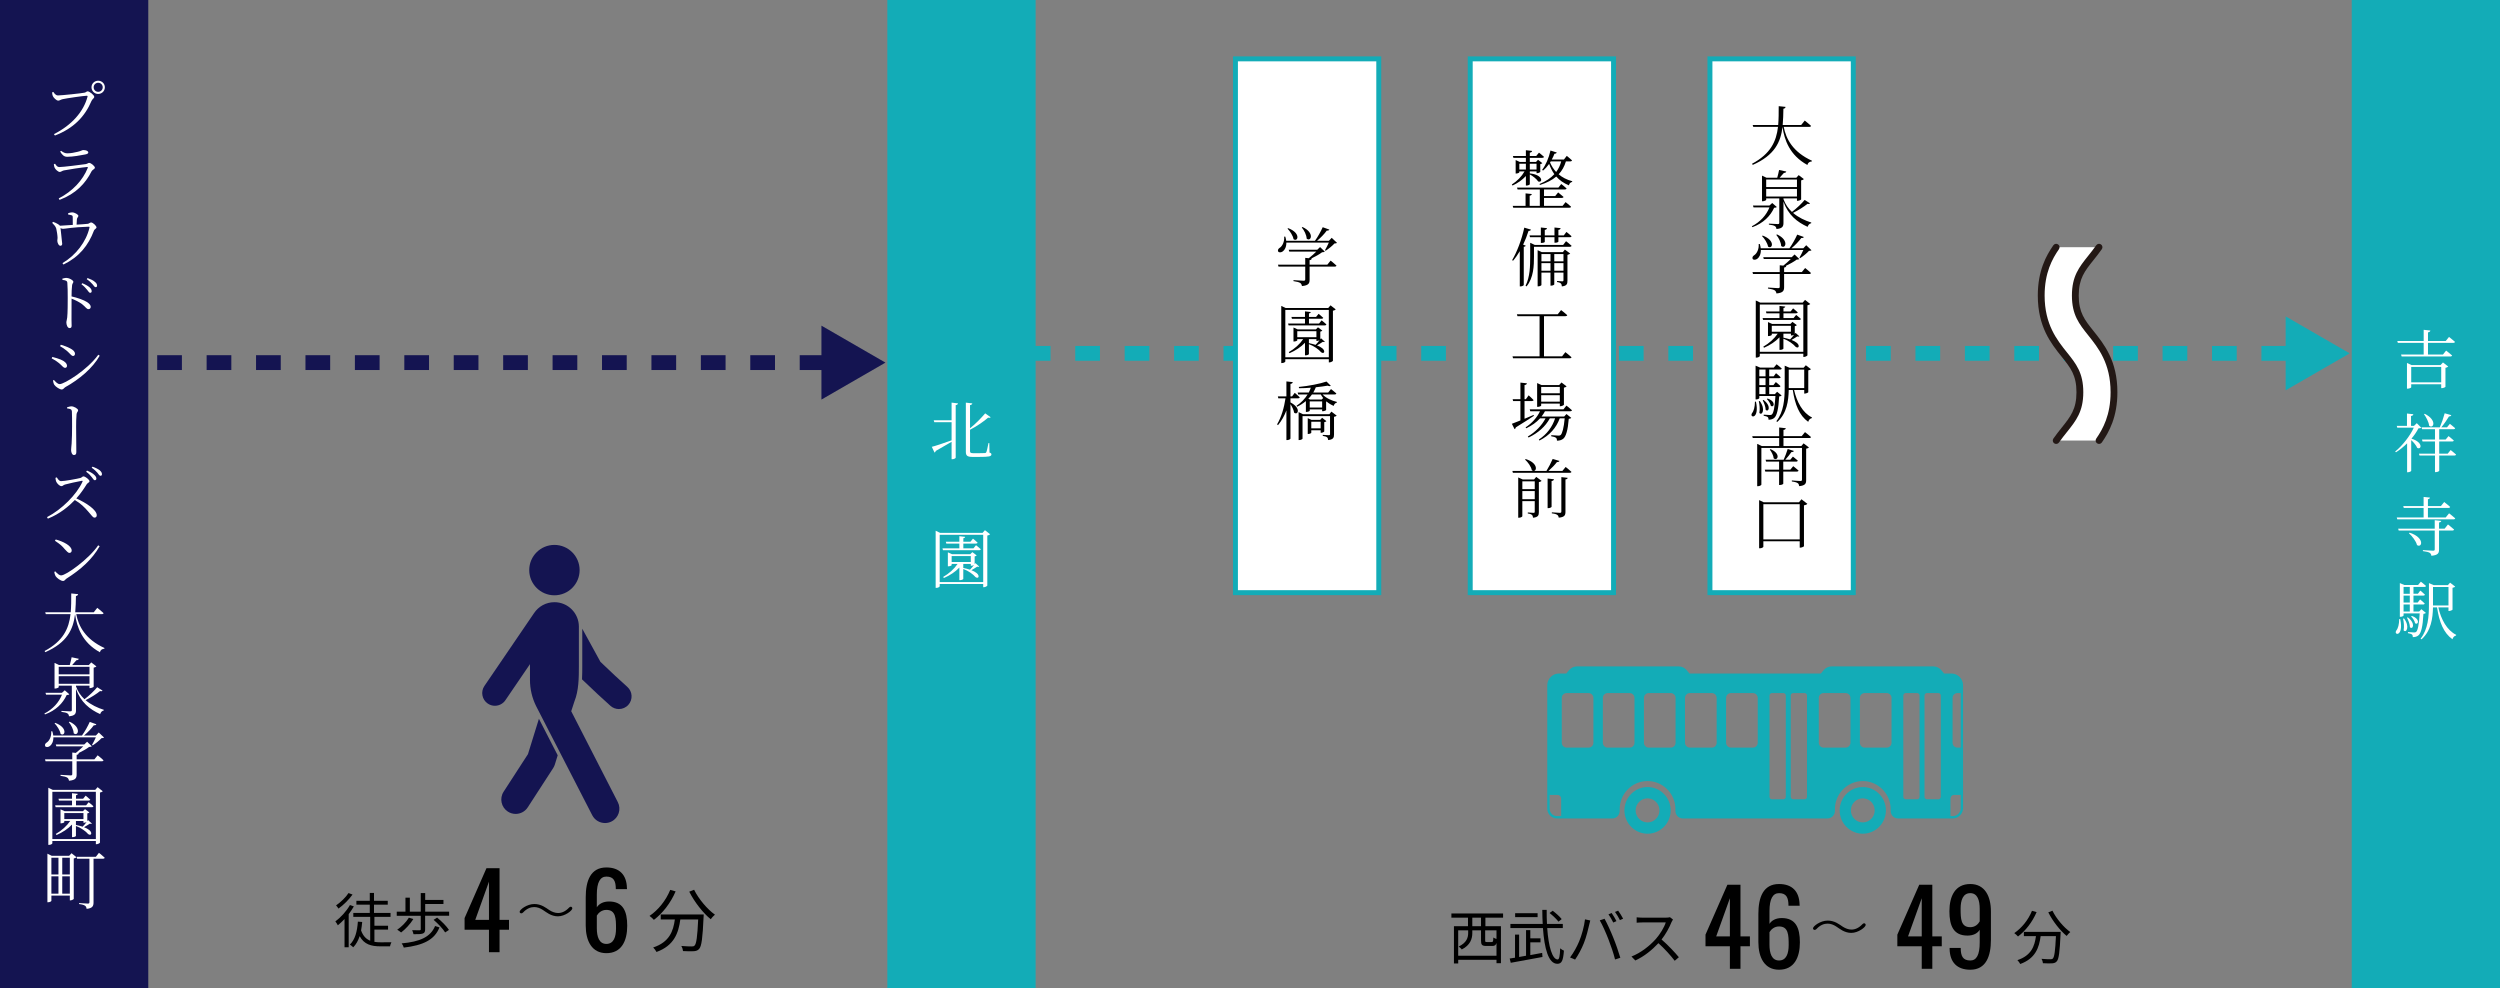 <?xml version="1.0" encoding="utf-8"?>
<!-- Generator: Adobe Illustrator 28.0.0, SVG Export Plug-In . SVG Version: 6.00 Build 0)  -->
<svg version="1.1" xmlns="http://www.w3.org/2000/svg" xmlns:xlink="http://www.w3.org/1999/xlink" x="0px" y="0px"
	 viewBox="0 0 505.824 200" enable-background="new 0 0 505.824 200" xml:space="preserve">
<rect x="0" y="0" width="505.824" height="200" fill="#808080" stroke="none"/>
<g id="レイヤー_2">
	<g>
		<g>
			
				<line fill="none" stroke="#141451" stroke-width="3" stroke-miterlimit="10" stroke-dasharray="5,5" x1="21.805" y1="73.367" x2="168.389" y2="73.367"/>
			<g>
				<polygon fill="#141451" points="166.2,80.846 179.152,73.368 166.2,65.888 				"/>
			</g>
		</g>
	</g>
	<g>
		<g>
			
				<line fill="none" stroke="#13ACB7" stroke-width="3" stroke-miterlimit="10" stroke-dasharray="5,5" x1="207.552" y1="71.495" x2="464.643" y2="71.495"/>
			<g>
				<polygon fill="#13ACB7" points="462.454,78.974 475.406,71.495 462.454,64.016 				"/>
			</g>
		</g>
	</g>
</g>
<g id="レイヤー_1">
	<rect x="475.824" y="0" fill="#13ACB7" width="30" height="200"/>
	<g>
		<g>
			<path fill="#FFFFFF" d="M495.505,68.175c0,0,0.754,0.572,1.209,0.988c-0.026,0.143-0.156,0.208-0.339,0.208h-5.122v2.366h3.029
				l0.637-0.806c0,0,0.741,0.572,1.21,0.988c-0.039,0.143-0.17,0.208-0.352,0.208h-9.854l-0.117-0.39h4.576v-2.366h-5.226
				l-0.117-0.377h5.343v-2.262l1.353,0.143c-0.026,0.182-0.169,0.325-0.481,0.377v1.742h3.589L495.505,68.175z M494.282,73.336
				l1.066,0.819c-0.078,0.104-0.299,0.221-0.56,0.273v3.835c-0.013,0.078-0.441,0.273-0.728,0.273h-0.13v-0.793h-6.071v0.624
				c0,0.078-0.377,0.273-0.729,0.273h-0.13v-5.2l0.937,0.429h5.85L494.282,73.336z M493.931,77.353v-3.107h-6.071v3.107H493.931z"/>
			<path fill="#FFFFFF" d="M489.901,86.544c-0.117,0.078-0.286,0.117-0.585,0.13c-0.338,0.676-0.832,1.391-1.404,2.08
				c2.496,0.767,1.977,2.353,1.157,1.859c-0.195-0.494-0.715-1.118-1.209-1.56v6.201c0,0.078-0.286,0.299-0.702,0.299h-0.13v-5.85
				c-0.702,0.689-1.482,1.326-2.249,1.807l-0.169-0.143c1.481-1.209,3.055-3.225,3.77-4.836h-3.341l-0.104-0.364h2.067v-2.496
				l1.287,0.143c-0.026,0.182-0.143,0.312-0.468,0.351v2.002h0.598l0.572-0.546L489.901,86.544z M495.843,91.055
				c0,0,0.676,0.533,1.092,0.91c-0.039,0.143-0.169,0.208-0.325,0.208h-3.081v3.068c0,0.065-0.273,0.286-0.715,0.286h-0.144v-3.354
				h-3.133l-0.104-0.377h3.236v-2.47h-2.521l-0.104-0.39h2.626v-2.093h-2.612l-0.104-0.377h3.692
				c0.364-0.832,0.767-2.002,0.988-2.847l1.339,0.377c-0.052,0.156-0.208,0.273-0.468,0.26c-0.378,0.637-0.976,1.521-1.561,2.21
				h1.157l0.585-0.715c0,0,0.663,0.52,1.066,0.884c-0.039,0.143-0.156,0.208-0.339,0.208h-2.886v2.093h1.3l0.585-0.702
				c0,0,0.65,0.494,1.066,0.884c-0.039,0.143-0.156,0.208-0.338,0.208h-2.613v2.47h1.716L495.843,91.055z M490.603,83.723
				c2.587,1.313,1.755,3.133,0.884,2.418c-0.078-0.767-0.598-1.729-1.04-2.34L490.603,83.723z"/>
			<path fill="#FFFFFF" d="M495.517,103.86c0,0,0.767,0.585,1.248,1.014c-0.039,0.143-0.169,0.208-0.352,0.208h-11.375l-0.104-0.39
				h5.435v-1.924h-4.017l-0.104-0.377h4.121v-1.846l1.274,0.13c-0.014,0.169-0.13,0.286-0.403,0.338v1.378h2.626l0.663-0.819
				c0,0,0.754,0.572,1.209,0.988c-0.039,0.143-0.156,0.208-0.351,0.208h-4.147v1.924h3.602L495.517,103.86z M495.297,106.109
				c0,0,0.754,0.599,1.234,1.027c-0.039,0.143-0.156,0.208-0.351,0.208h-2.691v3.835c0,0.715-0.169,1.145-1.547,1.274
				c-0.039-0.273-0.144-0.481-0.352-0.611c-0.233-0.13-0.649-0.247-1.364-0.338v-0.195c0,0,1.716,0.117,2.041,0.117
				c0.286,0,0.351-0.078,0.351-0.299v-3.783h-7.293l-0.104-0.377h7.397v-1.716l1.326,0.143c-0.039,0.169-0.156,0.273-0.455,0.325
				v1.249h1.131L495.297,106.109z M487.535,107.773c3.186,1.04,2.496,3.198,1.495,2.509c-0.195-0.806-0.976-1.807-1.638-2.392
				L487.535,107.773z"/>
			<path fill="#FFFFFF" d="M485.636,125.259c0.78,3.691-1.43,3.302-0.793,2.313c0.364-0.429,0.572-1.261,0.585-2.313H485.636z
				 M490.837,124.011c-0.091,0.104-0.247,0.155-0.507,0.194c-0.13,2.562-0.468,3.888-0.988,4.329
				c-0.299,0.273-0.715,0.378-1.156,0.378c0-0.208-0.039-0.416-0.169-0.533c-0.131-0.117-0.481-0.208-0.819-0.273v-0.221
				c0.39,0.025,1.001,0.078,1.235,0.078c0.208,0,0.312-0.026,0.429-0.117c0.325-0.286,0.585-1.495,0.715-3.731h-3.263v0.416
				c0,0.065-0.247,0.273-0.638,0.273h-0.117v-6.825l0.924,0.39h2.756l0.572-0.676c0,0,0.637,0.48,1.04,0.857
				c-0.039,0.144-0.156,0.208-0.338,0.208h-2.197v1.379h0.896l0.481-0.638c0,0,0.598,0.469,0.936,0.807
				c-0.025,0.143-0.155,0.208-0.324,0.208h-1.989v1.403h0.845l0.494-0.624c0,0,0.585,0.455,0.936,0.807
				c-0.039,0.143-0.155,0.208-0.324,0.208h-1.95v1.43h1.144l0.455-0.48L490.837,124.011z M486.404,125.129
				c1.248,1.664,0.455,3.055-0.078,2.404c0.143-0.754,0.039-1.729-0.117-2.353L486.404,125.129z M486.313,118.758v1.379h1.261
				v-1.379H486.313z M487.574,120.514h-1.261v1.403h1.261V120.514z M486.313,123.737h1.261v-1.43h-1.261V123.737z M487.171,124.907
				c1.664,1.274,1.001,2.574,0.43,2.002c0-0.598-0.325-1.417-0.599-1.924L487.171,124.907z M487.99,124.621
				c1.82,0.638,1.261,1.95,0.65,1.47c-0.078-0.455-0.455-1.04-0.807-1.365L487.99,124.621z M493.346,122.893
				c0.546,2.418,1.742,4.641,3.614,5.551l-0.026,0.144c-0.325,0.064-0.611,0.325-0.729,0.754c-1.807-1.287-2.678-3.497-3.12-6.448
				h-0.818c-0.053,2.21-0.377,4.719-2.314,6.461l-0.195-0.13c1.509-1.95,1.69-4.434,1.69-6.916v-4.329l0.975,0.416h2.848
				l0.455-0.507l1.027,0.793c-0.065,0.104-0.286,0.208-0.533,0.247v4.42c-0.014,0.078-0.442,0.272-0.702,0.272H495.4v-0.728H493.346
				z M492.267,122.502h3.133v-3.73h-3.133v3.522V122.502z"/>
		</g>
	</g>
	<rect fill="#141451" width="30" height="200"/>
	<g>
		<path fill="#FFFFFF" d="M11.724,19.309c0.741,0,4.771-0.429,5.369-0.559c0.338-0.065,0.403-0.273,0.637-0.273
			c0.377,0,1.339,0.754,1.339,1.118c0,0.286-0.377,0.416-0.559,0.832c-1.339,3.172-3.627,5.551-7.397,6.994l-0.195-0.286
			c3.653-1.846,5.993-4.576,6.786-7.553c0.052-0.182-0.026-0.208-0.169-0.208c-0.559,0-4.134,0.52-4.862,0.689
			c-0.364,0.078-0.624,0.299-0.884,0.299c-0.377,0-0.975-0.611-1.105-0.936c-0.078-0.195-0.117-0.39-0.143-0.728l0.247-0.104
			C10.996,18.906,11.282,19.309,11.724,19.309z M18.51,17.658c0-0.741,0.611-1.326,1.352-1.326c0.754,0,1.352,0.585,1.352,1.326
			c0,0.754-0.598,1.352-1.352,1.352C19.121,19.01,18.51,18.412,18.51,17.658z M18.952,17.658c0,0.52,0.403,0.923,0.91,0.923
			c0.52,0,0.923-0.403,0.923-0.923c0-0.507-0.403-0.91-0.923-0.91C19.355,16.747,18.952,17.15,18.952,17.658z"/>
		<path fill="#FFFFFF" d="M10.892,33.231l0.247-0.104c0.273,0.403,0.468,0.676,0.858,0.676c0.754,0,4.446-0.468,5.33-0.598
			c0.377-0.052,0.481-0.247,0.702-0.247c0.39,0,1.17,0.663,1.17,0.975c0,0.26-0.494,0.403-0.663,0.715
			c-1.261,2.496-3.172,4.537-6.487,5.798l-0.169-0.299c2.821-1.456,4.875-3.679,5.863-6.149c0.065-0.169,0.026-0.221-0.156-0.208
			c-1.014,0.091-3.796,0.507-4.667,0.689c-0.377,0.091-0.572,0.312-0.832,0.312c-0.325,0-0.884-0.521-1.027-0.845
			C10.97,33.752,10.918,33.505,10.892,33.231z M17.288,31.243c-0.936,0.182-2.548,0.481-3.692,0.481
			c-0.637,0-1.001-0.364-1.43-1.053l0.195-0.156c0.481,0.351,0.819,0.507,1.235,0.507c0.793,0,1.43-0.156,2.067-0.299
			c0.754-0.156,0.923-0.364,1.183-0.364c0.559,0,1.014,0.182,1.014,0.494C17.86,31.035,17.704,31.151,17.288,31.243z"/>
		<path fill="#FFFFFF" d="M13.778,43.15c0.273-0.104,0.52-0.182,0.806-0.182c0.533,0,1.274,0.455,1.274,0.702
			c0,0.26-0.273,0.338-0.299,0.715c-0.026,0.273-0.052,0.702-0.065,1.066c0.819-0.052,1.755-0.104,2.288-0.169
			c0.221-0.026,0.429-0.273,0.65-0.273c0.377,0,1.092,0.702,1.092,1.001c0,0.221-0.416,0.377-0.507,0.624
			c-1.144,3.042-3.003,5.343-6.175,6.89l-0.208-0.286c2.73-1.599,4.81-4.342,5.46-7.15c0.039-0.195,0.013-0.221-0.169-0.221
			c-3.328,0.104-4.732,0.429-5.187,0.429c-0.169,0-0.312-0.052-0.494-0.156c0.039,0.572,0.338,2.912,0.338,3.172
			c0.013,0.273-0.143,0.403-0.351,0.416c-0.351,0.026-0.637-0.624-0.637-1.001c-0.013-0.143,0.052-0.377,0.052-0.598
			c0-0.416-0.156-1.456-0.26-1.859c-0.13-0.481-0.481-0.806-0.819-1.17l0.156-0.221c0.377,0.143,0.741,0.286,1.027,0.481
			c0.195,0.13,0.299,0.208,0.377,0.312c0.702-0.026,1.742-0.117,2.6-0.169c0-0.468,0-1.209-0.013-1.521
			c-0.013-0.273-0.026-0.351-0.234-0.429c-0.169-0.065-0.429-0.104-0.689-0.143L13.778,43.15z"/>
		<path fill="#FFFFFF" d="M12.621,56.376c0.312-0.078,0.624-0.169,0.91-0.143c0.494,0.026,1.313,0.468,1.313,0.78
			c0,0.247-0.221,0.312-0.26,0.728c-0.078,0.611-0.104,1.521-0.104,2.236c1.222,0.273,2.431,0.702,3.133,1.144
			c0.39,0.26,0.741,0.572,0.741,0.975c0,0.234-0.156,0.455-0.442,0.455c-0.416,0-0.572-0.442-1.339-1.04
			c-0.572-0.403-1.248-0.754-2.093-1.092c-0.013,0.91-0.026,2.977-0.013,4.303c0,0.572,0.026,0.949,0.026,1.17
			c0,0.338-0.117,0.494-0.416,0.494c-0.429,0-0.65-0.689-0.65-1.144c0-0.286,0.117-0.507,0.169-1.001
			c0.104-0.949,0.104-3.016,0.104-3.979c0-1.027-0.013-2.418-0.078-3.055c-0.039-0.403-0.325-0.494-0.988-0.572L12.621,56.376z
			 M16.638,57.299c0.65,0.26,1.144,0.546,1.469,0.819c0.325,0.286,0.442,0.533,0.442,0.806c0,0.208-0.117,0.325-0.312,0.325
			c-0.208,0-0.338-0.286-0.611-0.611c-0.273-0.325-0.585-0.715-1.144-1.118L16.638,57.299z M17.717,56.259
			c0.65,0.234,1.144,0.468,1.443,0.741c0.351,0.26,0.481,0.52,0.481,0.793c0,0.208-0.104,0.312-0.299,0.312
			c-0.208,0-0.351-0.273-0.637-0.611c-0.273-0.299-0.572-0.611-1.157-1.014L17.717,56.259z"/>
		<path fill="#FFFFFF" d="M10.45,72.504l0.143-0.286c0.624,0.156,1.17,0.325,1.69,0.533c0.78,0.325,1.274,0.767,1.274,1.274
			c0,0.195-0.13,0.403-0.377,0.403c-0.403,0-0.611-0.468-1.261-0.975C11.438,73.063,10.983,72.777,10.45,72.504z M19.888,71.776
			l0.286,0.195c-1.443,2.548-4.147,4.797-6.955,6.357c-0.26,0.156-0.403,0.481-0.728,0.481c-0.403,0-1.209-0.533-1.495-0.936
			c-0.143-0.221-0.26-0.676-0.273-0.884l0.182-0.117c0.364,0.403,0.754,0.845,1.183,0.845C12.972,77.717,17.6,74.935,19.888,71.776z
			 M12.153,70.047l0.143-0.299c0.676,0.208,1.274,0.403,1.885,0.728c0.611,0.325,0.988,0.65,0.988,1.118
			c0,0.234-0.143,0.429-0.39,0.429c-0.351,0-0.611-0.507-1.287-1.066C13.063,70.593,12.53,70.242,12.153,70.047z"/>
		<path fill="#FFFFFF" d="M13.57,82.41c0.234-0.078,0.598-0.195,0.897-0.195c0.494,0,1.339,0.481,1.339,0.793
			c0,0.26-0.26,0.39-0.312,0.767c-0.078,0.663-0.091,1.872-0.091,2.587c0,0.637,0.039,4.42,0.039,5.109
			c0,0.351-0.104,0.598-0.481,0.598c-0.351,0-0.572-0.507-0.572-0.988c0-0.312,0.052-0.715,0.104-1.313
			c0.065-0.78,0.091-2.562,0.091-3.523c0-1.014,0-2.457-0.039-3.003c-0.039-0.455-0.273-0.494-0.975-0.611V82.41z"/>
		<path fill="#FFFFFF" d="M11.49,96.581c0.195,0.299,0.442,0.767,0.871,0.767c0.702,0,3.198-0.455,3.9-0.637
			c0.273-0.065,0.416-0.325,0.611-0.325c0.39,0,1.235,0.676,1.235,0.975c0,0.247-0.39,0.351-0.559,0.611
			c-0.429,0.689-1.183,1.859-2.106,2.873c2.054,0.923,4.134,2.327,4.134,3.406c0,0.26-0.143,0.481-0.442,0.481
			c-0.351,0-0.546-0.403-1.222-1.157c-0.819-0.962-1.625-1.729-2.769-2.405c-1.183,1.235-3.003,2.795-5.46,3.77l-0.169-0.312
			c2.99-1.547,5.993-4.563,7.176-7.163c0.065-0.169-0.013-0.208-0.143-0.182c-0.897,0.143-2.665,0.559-3.354,0.741
			c-0.416,0.104-0.455,0.338-0.767,0.338c-0.377,0-0.897-0.559-1.04-0.884c-0.065-0.156-0.156-0.442-0.169-0.793L11.49,96.581z
			 M17.6,95.216c0.65,0.26,1.144,0.546,1.469,0.858c0.299,0.273,0.429,0.507,0.429,0.767c0,0.208-0.143,0.325-0.338,0.325
			c-0.182,0-0.325-0.286-0.585-0.611c-0.26-0.351-0.598-0.715-1.144-1.105L17.6,95.216z M18.718,94.422
			c0.637,0.221,1.131,0.481,1.456,0.728c0.325,0.286,0.455,0.52,0.455,0.793c0,0.221-0.117,0.325-0.299,0.325
			c-0.208,0-0.364-0.273-0.624-0.611c-0.26-0.299-0.572-0.624-1.157-1.027L18.718,94.422z"/>
		<path fill="#FFFFFF" d="M19.862,110.335l0.299,0.182c-1.534,2.718-3.9,4.771-6.708,6.553c-0.247,0.169-0.39,0.48-0.676,0.48
			c-0.507,0-1.274-0.598-1.534-0.987c-0.13-0.222-0.247-0.624-0.26-0.846l0.195-0.117c0.377,0.416,0.793,0.819,1.196,0.819
			C13.388,116.419,18.042,113.052,19.862,110.335z M11.282,109.151c1.456,0.391,3.224,1.248,3.224,2.236
			c0,0.299-0.195,0.481-0.455,0.481c-0.312,0-0.598-0.403-0.949-0.754c-0.494-0.599-0.871-0.962-1.989-1.703L11.282,109.151z"/>
		<path fill="#FFFFFF" d="M15.429,124.258c0.468,2.457,1.846,5.083,5.708,6.852l-0.026,0.143c-0.455,0.052-0.767,0.222-0.897,0.715
			c-3.614-1.988-4.654-5.096-5.031-7.696c-0.364,3.029-1.56,5.721-6.019,7.684L9.02,131.72c3.796-2.027,4.914-4.562,5.252-7.462
			H9.267l-0.117-0.377h5.161c0.104-1.209,0.104-2.483,0.104-3.81l1.391,0.144c-0.039,0.195-0.143,0.325-0.442,0.377
			c-0.026,1.118-0.039,2.223-0.143,3.289h3.744l0.715-0.897c0,0,0.793,0.624,1.274,1.066c-0.026,0.144-0.143,0.208-0.338,0.208
			H15.429z"/>
		<path fill="#FFFFFF" d="M14.025,140.469c-0.104,0.117-0.234,0.143-0.533,0.156c-0.767,1.677-2.184,3.12-4.394,3.926l-0.117-0.182
			c1.703-0.871,2.951-2.263,3.562-3.822H9.319l-0.117-0.377h3.341l0.559-0.508L14.025,140.469z M20.746,139.727
			c-0.104,0.13-0.208,0.182-0.494,0.091c-0.676,0.56-1.833,1.3-2.938,1.847c1.105,0.948,2.444,1.56,3.692,1.949l-0.026,0.144
			c-0.338,0.064-0.598,0.338-0.715,0.728c-2.119-0.962-3.926-2.392-4.888-5.096v4.303c0,0.663-0.169,1.131-1.417,1.235
			c-0.026-0.247-0.117-0.468-0.299-0.572c-0.208-0.143-0.585-0.247-1.235-0.325v-0.194c0,0,1.482,0.091,1.794,0.091
			c0.247,0,0.312-0.065,0.312-0.26v-4.94H11.88v0.312c0,0.065-0.377,0.273-0.715,0.273h-0.13v-5.188l0.91,0.43h2.171
			c0.117-0.455,0.299-1.118,0.377-1.573l1.456,0.312c-0.052,0.183-0.221,0.286-0.481,0.286c-0.234,0.273-0.598,0.663-0.871,0.976
			h3.38l0.481-0.533l1.053,0.806c-0.091,0.104-0.299,0.208-0.559,0.26v3.849c-0.013,0.078-0.429,0.286-0.715,0.286h-0.13v-0.494
			h-2.73v0.195l0.013-0.014c0.377,1.04,0.975,1.886,1.703,2.562c0.962-0.729,2.002-1.729,2.574-2.432L20.746,139.727z
			 M11.88,134.917v1.521h6.228v-1.521H11.88z M11.88,138.35h6.228v-1.534H11.88V138.35z"/>
		<path fill="#FFFFFF" d="M10.801,149.179c0.013,0.897-0.338,1.495-0.715,1.769c-0.325,0.247-0.793,0.286-0.949,0.013
			c-0.117-0.286,0.039-0.546,0.299-0.715c0.559-0.338,1.014-1.274,0.923-2.275l0.221-0.013c0.104,0.312,0.169,0.598,0.195,0.857
			h5.812c0.585-0.806,1.196-1.911,1.573-2.756l1.339,0.481c-0.065,0.155-0.234,0.233-0.52,0.208
			c-0.468,0.649-1.222,1.442-1.976,2.066h2.405l0.572-0.61l1.066,1.014c-0.104,0.104-0.247,0.117-0.507,0.13
			c-0.429,0.481-1.209,1.105-1.781,1.47l-0.143-0.104c0.234-0.403,0.572-1.04,0.78-1.534H10.801z M19.758,152.819
			c0,0,0.741,0.571,1.183,1.001c-0.039,0.143-0.156,0.208-0.338,0.208h-5.096v2.639c0,0.729-0.169,1.17-1.547,1.3
			c-0.052-0.272-0.143-0.493-0.364-0.637c-0.234-0.143-0.637-0.26-1.352-0.364v-0.194c0,0,1.716,0.116,2.041,0.116
			c0.26,0,0.338-0.064,0.338-0.285v-2.574H9.215l-0.104-0.391h5.512v-1.378l0.715,0.078c0.494-0.39,1.092-0.91,1.521-1.339h-5.46
			l-0.117-0.377h5.772l0.572-0.546l0.962,0.923c-0.104,0.091-0.273,0.117-0.559,0.13c-0.507,0.403-1.404,0.884-2.171,1.261
			l0.078,0.014c-0.026,0.182-0.156,0.286-0.429,0.324v0.91h3.588L19.758,152.819z M11.178,146.254
			c2.665,1.014,1.937,2.873,1.079,2.223c-0.117-0.702-0.715-1.611-1.222-2.132L11.178,146.254z M14.077,146.019
			c2.561,1.196,1.664,3.095,0.832,2.34c-0.026-0.74-0.507-1.677-0.988-2.249L14.077,146.019z"/>
		<path fill="#FFFFFF" d="M20.798,160.099c-0.091,0.104-0.312,0.208-0.572,0.26v10.128c-0.026,0.091-0.403,0.325-0.702,0.325h-0.13
			v-0.65h-8.801v0.455c0,0.117-0.299,0.325-0.663,0.325H9.774v-11.558l0.897,0.429h8.594l0.481-0.546L20.798,160.099z
			 M19.394,169.771v-9.568h-8.801v9.568H19.394z M17.938,162.309c0,0,0.598,0.469,0.962,0.807c-0.039,0.143-0.143,0.208-0.325,0.208
			h-7.319l-0.104-0.377h3.419v-0.963h-2.639l-0.104-0.377h2.743v-1.117l1.17,0.13c-0.026,0.155-0.13,0.247-0.364,0.286v0.701h1.443
			l0.507-0.624c0,0,0.572,0.455,0.936,0.807c-0.026,0.13-0.156,0.194-0.338,0.194h-2.548v0.963h2.041L17.938,162.309z
			 M17.821,165.935l0.767,0.689c-0.065,0.078-0.182,0.104-0.416,0.026c-0.286,0.194-0.767,0.494-1.17,0.715
			c0.429,0.169,0.793,0.364,1.066,0.585c0.689,0.559,0.39,1.261-0.234,0.806c-0.455-0.546-1.443-1.273-2.47-1.638v2.002
			c0,0.078-0.273,0.26-0.676,0.26h-0.117v-2.548c-0.819,0.871-1.911,1.586-3.133,2.119l-0.143-0.221
			c1.183-0.677,2.223-1.612,2.912-2.626h-1.196v0.246c0,0.078-0.351,0.234-0.663,0.234h-0.104v-2.834l0.832,0.377h3.705l0.416-0.416
			l0.884,0.663c-0.065,0.078-0.234,0.182-0.416,0.208v1.56L17.821,165.935z M13.011,165.715h3.874v-1.209h-3.874V165.715z
			 M15.364,166.911c0.494,0.104,0.949,0.221,1.352,0.351c0.26-0.247,0.559-0.61,0.806-0.936c-0.143,0.078-0.351,0.143-0.52,0.143
			h-0.117v-0.363h-1.521V166.911z"/>
		<path fill="#FFFFFF" d="M14.467,172.631l1.014,0.806c-0.078,0.104-0.299,0.208-0.559,0.261v8.177
			c-0.013,0.078-0.403,0.299-0.676,0.299h-0.117v-0.962h-3.731v1.04c0,0.104-0.286,0.299-0.65,0.299H9.592v-9.828l0.871,0.429h3.536
			L14.467,172.631z M10.398,173.541v3.393h1.43v-3.393H10.398z M10.398,180.821h1.43v-3.511h-1.43V180.821z M12.595,173.541v3.393
			h1.534v-3.393H12.595z M14.129,180.821v-3.511h-1.534v3.511H14.129z M20.018,172.553c0,0,0.741,0.559,1.17,0.988
			c-0.039,0.143-0.169,0.208-0.338,0.208h-1.924v8.827c0,0.689-0.156,1.196-1.404,1.313c-0.026-0.261-0.117-0.494-0.299-0.624
			c-0.221-0.156-0.572-0.273-1.222-0.352v-0.195c0,0,1.469,0.104,1.755,0.104c0.26,0,0.338-0.078,0.338-0.286v-8.788h-2.496
			l-0.091-0.391h3.887L20.018,172.553z"/>
	</g>
	<rect x="179.536" y="0" fill="#13ACB7" width="30" height="200"/>
	<g>
		<g>
			<path fill="#FFFFFF" d="M192.534,81.461l1.3,0.156c-0.039,0.169-0.13,0.299-0.468,0.351v10.634c0,0.117-0.364,0.312-0.663,0.312
				h-0.169v-3.523c-0.793,0.468-1.859,1.092-3.198,1.846c-0.026,0.143-0.13,0.286-0.26,0.325l-0.546-1.157
				c0.689-0.156,2.301-0.715,4.004-1.313v-3.666h-3.497l-0.117-0.39h3.614V81.461z M200.204,91.563
				c0.299,0.104,0.39,0.208,0.39,0.364c0,0.429-0.481,0.52-2.496,0.52h-1.326c-1.053,0-1.352-0.247-1.352-1.027v-9.958l1.313,0.156
				c-0.026,0.156-0.156,0.299-0.468,0.351v4.68c1.144-0.897,2.301-2.119,3.068-3.016l1.105,0.78
				c-0.091,0.13-0.286,0.169-0.507,0.078c-0.806,0.728-2.262,1.742-3.666,2.457v4.303c0,0.325,0.104,0.442,0.65,0.442h1.209
				c0.572,0,0.988-0.013,1.183-0.026c0.117-0.013,0.182-0.052,0.247-0.169c0.104-0.182,0.286-1.04,0.442-1.846h0.169L200.204,91.563
				z"/>
			<path fill="#FFFFFF" d="M200.334,108.099c-0.091,0.104-0.312,0.208-0.572,0.26v10.128c-0.026,0.091-0.403,0.325-0.702,0.325
				h-0.13v-0.65h-8.801v0.455c0,0.117-0.299,0.325-0.663,0.325h-0.156v-11.558l0.897,0.429h8.594l0.481-0.546L200.334,108.099z
				 M198.93,117.771v-9.568h-8.801v9.568H198.93z M197.474,110.309c0,0,0.598,0.469,0.962,0.807
				c-0.039,0.143-0.143,0.208-0.325,0.208h-7.319l-0.104-0.377h3.419v-0.963h-2.639l-0.104-0.377h2.743v-1.117l1.17,0.13
				c-0.026,0.155-0.13,0.247-0.364,0.286v0.701h1.443l0.507-0.624c0,0,0.572,0.455,0.936,0.807c-0.026,0.13-0.156,0.194-0.338,0.194
				h-2.548v0.963h2.041L197.474,110.309z M197.357,113.935l0.767,0.689c-0.065,0.078-0.182,0.104-0.416,0.026
				c-0.286,0.194-0.767,0.494-1.17,0.715c0.429,0.169,0.793,0.364,1.066,0.585c0.689,0.559,0.39,1.261-0.234,0.806
				c-0.455-0.546-1.443-1.273-2.47-1.638v2.002c0,0.078-0.273,0.26-0.676,0.26h-0.117v-2.548c-0.819,0.871-1.911,1.586-3.133,2.119
				l-0.143-0.221c1.183-0.677,2.223-1.612,2.912-2.626h-1.196v0.246c0,0.078-0.351,0.234-0.663,0.234h-0.104v-2.834l0.832,0.377
				h3.705l0.416-0.416l0.884,0.663c-0.065,0.078-0.234,0.182-0.416,0.208v1.56L197.357,113.935z M192.547,113.715h3.874v-1.209
				h-3.874V113.715z M194.9,114.911c0.494,0.104,0.949,0.221,1.352,0.351c0.26-0.247,0.559-0.61,0.806-0.936
				c-0.143,0.078-0.351,0.143-0.52,0.143h-0.117v-0.363H194.9V114.911z"/>
		</g>
	</g>
	<rect x="249.966" y="11.911" fill="#FFFFFF" stroke="#13ACB7" stroke-miterlimit="10" width="29" height="107.999"/>
	<g>
		<path d="M260.266,49.091c0.013,0.897-0.339,1.495-0.716,1.768c-0.324,0.247-0.792,0.286-0.948,0.013
			c-0.117-0.286,0.039-0.546,0.299-0.715c0.559-0.338,1.014-1.274,0.923-2.275l0.221-0.013c0.104,0.312,0.169,0.598,0.195,0.858
			h5.812c0.585-0.806,1.195-1.911,1.572-2.756l1.34,0.481c-0.065,0.156-0.234,0.234-0.521,0.208
			c-0.468,0.65-1.222,1.443-1.976,2.067h2.404l0.572-0.611l1.066,1.014c-0.104,0.104-0.247,0.117-0.507,0.13
			c-0.43,0.481-1.209,1.105-1.781,1.469l-0.144-0.104c0.234-0.403,0.572-1.04,0.78-1.534H260.266z M269.223,52.731
			c0,0,0.741,0.572,1.183,1.001c-0.039,0.143-0.155,0.208-0.338,0.208h-5.096v2.639c0,0.728-0.169,1.17-1.548,1.3
			c-0.052-0.273-0.143-0.494-0.363-0.637c-0.234-0.143-0.638-0.26-1.353-0.364v-0.195c0,0,1.716,0.117,2.041,0.117
			c0.261,0,0.338-0.065,0.338-0.286V53.94h-5.408l-0.104-0.39h5.512v-1.378l0.716,0.078c0.493-0.39,1.092-0.91,1.521-1.339h-5.46
			l-0.117-0.377h5.772l0.572-0.546l0.962,0.923c-0.104,0.091-0.273,0.117-0.56,0.13c-0.507,0.403-1.403,0.884-2.171,1.261
			l0.078,0.013c-0.026,0.182-0.156,0.286-0.429,0.325v0.91h3.588L269.223,52.731z M260.643,46.165
			c2.665,1.014,1.937,2.873,1.079,2.223c-0.117-0.702-0.716-1.612-1.223-2.132L260.643,46.165z M263.542,45.932
			c2.562,1.196,1.664,3.094,0.832,2.34c-0.025-0.741-0.507-1.677-0.987-2.249L263.542,45.932z"/>
		<path d="M270.263,62.611c-0.091,0.104-0.312,0.208-0.572,0.26v10.127c-0.026,0.091-0.403,0.325-0.702,0.325h-0.13v-0.65h-8.801
			v0.455c0,0.117-0.3,0.325-0.663,0.325h-0.156V61.895l0.896,0.429h8.594l0.481-0.546L270.263,62.611z M268.859,72.283v-9.568
			h-8.801v9.568H268.859z M267.403,64.821c0,0,0.598,0.468,0.962,0.806c-0.039,0.143-0.143,0.208-0.325,0.208h-7.319l-0.104-0.377
			h3.419v-0.962h-2.639l-0.104-0.377h2.743v-1.118l1.17,0.13c-0.025,0.156-0.13,0.247-0.363,0.286v0.702h1.442l0.507-0.624
			c0,0,0.572,0.455,0.937,0.806c-0.026,0.13-0.156,0.195-0.338,0.195h-2.548v0.962h2.041L267.403,64.821z M267.286,68.448
			l0.768,0.689c-0.065,0.078-0.183,0.104-0.416,0.026c-0.286,0.195-0.768,0.494-1.17,0.715c0.429,0.169,0.793,0.364,1.065,0.585
			c0.689,0.559,0.391,1.261-0.233,0.806c-0.455-0.546-1.443-1.274-2.471-1.638v2.002c0,0.078-0.272,0.26-0.676,0.26h-0.117v-2.548
			c-0.819,0.871-1.911,1.586-3.133,2.119l-0.144-0.221c1.184-0.676,2.224-1.612,2.912-2.626h-1.195v0.247
			c0,0.078-0.352,0.234-0.663,0.234h-0.104v-2.834l0.832,0.377h3.705l0.416-0.416l0.885,0.663c-0.065,0.078-0.234,0.182-0.416,0.208
			v1.561L267.286,68.448z M262.476,68.227h3.874v-1.209h-3.874V68.227z M264.829,69.423c0.494,0.104,0.949,0.221,1.353,0.351
			c0.26-0.247,0.559-0.611,0.806-0.936c-0.143,0.078-0.351,0.143-0.52,0.143h-0.117v-0.364h-1.521V69.423z"/>
		<path d="M261.098,81.422c2.249,1.17,1.494,2.691,0.74,2.067c-0.064-0.533-0.416-1.209-0.74-1.729v6.969
			c0,0.13-0.352,0.312-0.65,0.312h-0.169v-6.006c-0.416,1.105-0.976,2.106-1.703,2.99l-0.182-0.169
			c0.884-1.495,1.417-3.38,1.702-5.265h-1.456l-0.091-0.39h1.729v-3.029l1.287,0.143c-0.039,0.195-0.144,0.312-0.468,0.364V80.2
			h0.324l0.546-0.715c0,0,0.624,0.52,1.002,0.897c-0.039,0.143-0.144,0.208-0.325,0.208h-1.547V81.422z M267.598,79.81
			c0.702,0.754,1.846,1.261,2.886,1.508v0.143c-0.299,0.065-0.546,0.286-0.637,0.663c-0.521-0.221-1.015-0.507-1.443-0.884
			l-0.091,0.026v1.677c0,0.091-0.416,0.26-0.676,0.26h-0.13v-0.364h-2.51v0.273c0,0.065-0.351,0.234-0.663,0.234h-0.116v-2.197
			c-0.533,0.442-1.118,0.832-1.769,1.144l-0.117-0.195c0.923-0.611,1.69-1.404,2.236-2.288h-1.911l-0.104-0.39h2.249
			c0.169-0.312,0.299-0.65,0.416-0.975c-0.793,0.065-1.6,0.104-2.38,0.104l-0.052-0.26c1.95-0.182,4.343-0.65,5.604-1.092
			l0.871,0.858c-0.117,0.104-0.352,0.091-0.638-0.026c-0.662,0.117-1.494,0.234-2.392,0.325c-0.143,0.377-0.325,0.728-0.521,1.066
			h3.017l0.572-0.702c0,0,0.663,0.507,1.079,0.884c-0.026,0.143-0.156,0.208-0.338,0.208H267.598z M269.38,83.281l1.079,0.819
			c-0.078,0.091-0.286,0.195-0.547,0.234v3.575c0,0.624-0.13,1.014-1.183,1.131c-0.026-0.234-0.078-0.455-0.221-0.559
			c-0.169-0.13-0.403-0.221-0.871-0.286v-0.208c0,0,0.975,0.065,1.209,0.065c0.208,0,0.26-0.065,0.26-0.221v-3.64h-5.564v4.563
			c0,0.091-0.338,0.286-0.676,0.286h-0.117v-5.655l0.871,0.416h5.356L269.38,83.281z M267.936,87.285
			c0,0.091-0.364,0.286-0.624,0.286h-0.104v-0.52h-1.897v0.52c0,0.065-0.312,0.234-0.611,0.234h-0.104v-3.198l0.767,0.351h1.742
			l0.403-0.429l0.871,0.689c-0.065,0.078-0.234,0.156-0.442,0.195V87.285z M265.453,79.81c-0.221,0.312-0.468,0.598-0.741,0.871
			l0.352,0.156h2.353l0.3-0.299c-0.183-0.221-0.339-0.468-0.481-0.728H265.453z M267.508,82.462v-1.248h-2.51v1.248H267.508z
			 M267.208,86.661v-1.326h-1.897v1.326H267.208z"/>
	</g>
	<rect x="297.469" y="11.911" fill="#FFFFFF" stroke="#13ACB7" stroke-miterlimit="10" width="29" height="107.999"/>
	<g>
		<g>
			<path d="M308.731,35.617c-0.715,0.78-1.638,1.43-2.704,1.924l-0.143-0.208c1.092-0.702,2.002-1.638,2.574-2.652h-1.054v0.182
				c0,0.078-0.324,0.247-0.637,0.247h-0.104v-2.73l0.806,0.377h1.261v-0.819h-2.521l-0.104-0.377h2.626v-1.17l1.262,0.143
				c-0.026,0.182-0.156,0.299-0.469,0.351v0.676h1.301l0.559-0.676c0,0,0.611,0.468,1.014,0.845
				c-0.039,0.143-0.169,0.208-0.351,0.208h-2.522v0.819h1.262l0.402-0.429l0.871,0.676c-0.064,0.078-0.233,0.182-0.416,0.208v1.56
				c-0.013,0.091-0.39,0.273-0.637,0.273h-0.117v-0.364h-1.365v0.403c2.86,0.312,2.574,2.015,1.69,1.625
				c-0.312-0.494-1.066-1.092-1.69-1.417v1.976c0,0.104-0.338,0.273-0.624,0.273h-0.169V35.617z M316.765,40.895
				c0,0,0.689,0.533,1.105,0.923c-0.026,0.143-0.144,0.208-0.325,0.208h-11.375l-0.104-0.377h2.601v-2.522l1.261,0.13
				c-0.026,0.169-0.143,0.286-0.429,0.338v2.054h2.054v-3.315h-4.498l-0.117-0.377h8.372l0.572-0.728c0,0,0.676,0.507,1.079,0.897
				c-0.039,0.143-0.156,0.208-0.325,0.208h-4.238v1.339h2.263l0.598-0.741c0,0,0.663,0.533,1.092,0.91
				c-0.039,0.143-0.169,0.208-0.351,0.208h-3.602v1.599h3.758L316.765,40.895z M307.405,34.304h1.326v-1.17h-1.326V34.304z
				 M309.524,33.134v1.17h1.365v-1.17H309.524z M316.831,32.653c-0.312,1.04-0.793,1.898-1.469,2.613
				c0.715,0.611,1.611,1.092,2.756,1.404l-0.039,0.143c-0.312,0.078-0.56,0.286-0.637,0.689c-1.105-0.455-1.925-1.053-2.562-1.781
				c-0.845,0.728-1.938,1.274-3.302,1.703l-0.092-0.195c1.287-0.533,2.275-1.196,3.004-1.989c-0.442-0.624-0.78-1.313-1.054-2.08
				c-0.377,0.533-0.793,0.988-1.234,1.352l-0.183-0.143c0.702-0.923,1.353-2.379,1.69-3.913l1.274,0.403
				c-0.065,0.143-0.208,0.247-0.469,0.247c-0.155,0.403-0.338,0.806-0.546,1.17h2.457l0.585-0.741c0,0,0.65,0.533,1.054,0.91
				c-0.039,0.143-0.156,0.208-0.325,0.208H316.831z M313.62,32.874c0.312,0.715,0.715,1.365,1.234,1.924
				c0.481-0.637,0.819-1.352,1.027-2.145h-2.119L313.62,32.874z"/>
			<path d="M308.706,49.71c-0.053,0.117-0.169,0.208-0.403,0.221v7.749c-0.013,0.065-0.338,0.273-0.65,0.273h-0.155v-7.137
				c-0.43,0.728-0.885,1.391-1.365,1.937l-0.183-0.117c0.962-1.625,1.938-4.134,2.457-6.578l1.353,0.403
				c-0.052,0.156-0.208,0.26-0.494,0.26c-0.299,0.962-0.676,1.911-1.092,2.782L308.706,49.71z M316.857,48.8
				c0,0,0.701,0.533,1.117,0.923c-0.025,0.143-0.155,0.208-0.338,0.208h-7.267v1.989c0,1.755-0.053,4.29-1.509,6.032l-0.194-0.143
				c0.896-1.794,0.936-3.965,0.936-5.889v-2.795l0.923,0.429h5.746L316.857,48.8z M309.472,47.63h2.288v-1.599l1.235,0.13
				c-0.014,0.182-0.13,0.312-0.442,0.351v1.118h1.963v-1.599l1.235,0.13c-0.013,0.182-0.13,0.312-0.442,0.351v1.118h1.093
				l0.532-0.702c0,0,0.65,0.494,1.027,0.858c-0.026,0.143-0.143,0.208-0.325,0.208h-2.327v0.897c0,0.052-0.221,0.221-0.663,0.221
				h-0.13v-1.118h-1.963v0.949c0,0.078-0.272,0.208-0.65,0.208h-0.143v-1.157h-2.197L309.472,47.63z M316.623,50.503l1.079,0.793
				c-0.091,0.104-0.299,0.208-0.56,0.273v5.226c0,0.65-0.116,1.04-1.131,1.157c-0.025-0.247-0.064-0.481-0.208-0.598
				c-0.117-0.13-0.351-0.234-0.767-0.286v-0.221c0,0,0.845,0.078,1.065,0.078c0.183,0,0.234-0.078,0.234-0.247v-1.521h-1.859v2.379
				c0,0.065-0.247,0.26-0.649,0.26h-0.117v-2.639h-1.833v2.509c0,0.078-0.312,0.273-0.637,0.273h-0.131V50.62l0.832,0.39h4.277
				L316.623,50.503z M311.878,51.4v1.482h1.833V51.4H311.878z M313.711,54.78v-1.534h-1.833v1.534H313.711z M316.337,51.4h-1.859
				v1.482h1.859V51.4z M316.337,54.78v-1.534h-1.859v1.534H316.337z"/>
			<path d="M316.726,71.251c0,0,0.768,0.598,1.235,1.027c-0.039,0.143-0.143,0.208-0.338,0.208h-11.492l-0.104-0.39h5.474v-8.125
				h-4.473l-0.117-0.39h8.269l0.676-0.845c0,0,0.78,0.598,1.248,1.027c-0.038,0.143-0.182,0.208-0.351,0.208h-4.355v8.125h3.653
				L316.726,71.251z"/>
			<path d="M310.356,84.133c-0.857,0.559-2.08,1.378-3.666,2.34c-0.013,0.156-0.117,0.299-0.247,0.364l-0.546-1.092
				c0.352-0.117,0.976-0.364,1.729-0.676v-3.926h-1.482l-0.091-0.377h1.573v-3.354l1.312,0.143c-0.025,0.182-0.143,0.312-0.48,0.351
				v2.86h0.272l0.56-0.78c0,0,0.624,0.559,1.001,0.962c-0.039,0.143-0.169,0.195-0.338,0.195h-1.495v3.588
				c0.585-0.247,1.209-0.507,1.833-0.78L310.356,84.133z M312.593,83.21c-0.195,0.377-0.429,0.729-0.689,1.066h4.576l0.469-0.507
				l0.962,0.78c-0.078,0.104-0.247,0.156-0.507,0.195c-0.169,2.249-0.56,3.588-1.118,4.03c-0.338,0.273-0.78,0.39-1.262,0.39
				c0-0.247-0.038-0.468-0.208-0.585c-0.155-0.143-0.559-0.247-0.962-0.312l0.014-0.221c0.441,0.039,1.183,0.091,1.442,0.091
				c0.222,0,0.338-0.026,0.455-0.117c0.325-0.286,0.65-1.469,0.819-3.38h-1.001c-0.715,1.95-2.041,3.432-4.108,4.499l-0.117-0.208
				c1.639-1.079,2.718-2.548,3.289-4.291h-1.065c-0.897,1.664-2.379,2.964-4.304,3.887l-0.155-0.208
				c1.572-0.923,2.82-2.223,3.588-3.679h-1.105c-0.741,0.819-1.689,1.482-2.795,2.015l-0.143-0.182
				c1.3-0.845,2.313-1.989,2.925-3.263h-1.977l-0.104-0.39h6.825l0.598-0.754c0,0,0.702,0.533,1.118,0.936
				c-0.039,0.143-0.155,0.208-0.325,0.208H312.593z M311.826,82.066c0,0.078-0.364,0.26-0.702,0.26h-0.117v-4.823l0.884,0.403h3.575
				l0.468-0.521l1.04,0.793c-0.091,0.104-0.286,0.208-0.546,0.26v3.458c-0.013,0.078-0.429,0.299-0.702,0.299h-0.13v-0.533h-3.77
				V82.066z M311.826,78.283v1.287h3.77v-1.287H311.826z M315.595,81.273V79.96h-3.77v1.313H315.595z"/>
			<path d="M316.779,94.481c0,0,0.728,0.559,1.17,0.988c-0.039,0.143-0.144,0.195-0.325,0.195h-11.519l-0.104-0.377h4.276
				c-0.104,0-0.221-0.052-0.338-0.13c-0.13-0.741-0.793-1.651-1.378-2.171l0.144-0.104c2.443,0.78,2.301,2.366,1.625,2.405h2.561
				c0.455-0.728,0.962-1.716,1.262-2.431l1.378,0.403c-0.065,0.143-0.222,0.247-0.521,0.234c-0.403,0.546-1.079,1.235-1.716,1.794
				h2.821L316.779,94.481z M310.825,96.484l1.092,0.819c-0.091,0.091-0.312,0.208-0.56,0.247v6.045c0,0.663-0.13,1.053-1.183,1.157
				c-0.013-0.247-0.078-0.455-0.221-0.572c-0.144-0.13-0.391-0.234-0.832-0.286v-0.208c0,0,0.936,0.078,1.17,0.078
				c0.182,0,0.233-0.078,0.233-0.247v-2.119h-2.509v3.055c0,0.091-0.325,0.299-0.689,0.299h-0.143v-8.151l0.897,0.403h2.313
				L310.825,96.484z M308.016,97.393v1.573h2.509v-1.573H308.016z M310.525,101.008v-1.651h-2.509v1.651H310.525z M314.413,96.965
				c-0.026,0.182-0.156,0.312-0.481,0.364v5.2c0,0.104-0.351,0.286-0.649,0.286h-0.156v-5.993L314.413,96.965z M315.908,96.536
				l1.287,0.143c-0.039,0.169-0.156,0.286-0.455,0.325v6.539c0,0.676-0.156,1.092-1.353,1.196c-0.039-0.234-0.117-0.442-0.299-0.559
				c-0.195-0.143-0.52-0.247-1.105-0.312v-0.208c0,0,1.34,0.104,1.626,0.104c0.233,0,0.299-0.078,0.299-0.273V96.536z"/>
		</g>
	</g>
	<rect x="345.972" y="11.911" fill="#FFFFFF" stroke="#13ACB7" stroke-miterlimit="10" width="29" height="107.999"/>
	<g>
		<g>
			<path d="M360.9,25.668c0.469,2.457,1.847,5.083,5.708,6.851l-0.026,0.143c-0.455,0.052-0.768,0.221-0.897,0.715
				c-3.614-1.989-4.654-5.096-5.031-7.696c-0.363,3.029-1.56,5.72-6.019,7.684l-0.144-0.234c3.797-2.028,4.914-4.563,5.253-7.462
				h-5.006l-0.117-0.377h5.161c0.104-1.209,0.104-2.483,0.104-3.81l1.391,0.143c-0.039,0.195-0.143,0.325-0.441,0.377
				c-0.026,1.118-0.039,2.223-0.144,3.289h3.744l0.716-0.897c0,0,0.793,0.624,1.273,1.066c-0.025,0.143-0.143,0.208-0.338,0.208
				H360.9z"/>
			<path d="M359.497,41.879c-0.104,0.117-0.234,0.143-0.533,0.156c-0.768,1.677-2.185,3.12-4.395,3.926l-0.117-0.182
				c1.703-0.871,2.951-2.262,3.562-3.822h-3.225l-0.116-0.377h3.341l0.559-0.507L359.497,41.879z M366.218,41.138
				c-0.104,0.13-0.208,0.182-0.494,0.091c-0.676,0.559-1.833,1.3-2.938,1.846c1.104,0.949,2.443,1.56,3.691,1.95l-0.025,0.143
				c-0.338,0.065-0.599,0.338-0.715,0.728c-2.119-0.962-3.927-2.392-4.889-5.096v4.303c0,0.663-0.169,1.131-1.417,1.235
				c-0.026-0.247-0.117-0.468-0.299-0.572c-0.208-0.143-0.585-0.247-1.235-0.325v-0.195c0,0,1.482,0.091,1.794,0.091
				c0.247,0,0.312-0.065,0.312-0.26v-4.94h-2.652v0.312c0,0.065-0.377,0.273-0.715,0.273h-0.13v-5.188l0.91,0.429h2.171
				c0.117-0.455,0.299-1.118,0.377-1.573l1.456,0.312c-0.052,0.182-0.221,0.286-0.481,0.286c-0.233,0.273-0.598,0.663-0.871,0.975
				h3.381l0.48-0.533l1.053,0.806c-0.091,0.104-0.299,0.208-0.559,0.26v3.848c-0.013,0.078-0.429,0.286-0.715,0.286h-0.13v-0.494
				h-2.73v0.195l0.013-0.013c0.377,1.04,0.976,1.885,1.703,2.561c0.962-0.728,2.002-1.729,2.574-2.431L366.218,41.138z
				 M357.351,36.328v1.521h6.228v-1.521H357.351z M357.351,39.76h6.228v-1.534h-6.228V39.76z"/>
			<path d="M356.272,50.589c0.013,0.897-0.338,1.495-0.715,1.768c-0.325,0.247-0.793,0.286-0.949,0.013
				c-0.117-0.286,0.039-0.546,0.299-0.715c0.56-0.338,1.015-1.274,0.923-2.275l0.222-0.013c0.104,0.312,0.169,0.598,0.194,0.858
				h5.812c0.585-0.806,1.196-1.911,1.573-2.756l1.339,0.481c-0.064,0.156-0.233,0.234-0.52,0.208
				c-0.469,0.65-1.223,1.443-1.977,2.067h2.405l0.572-0.611l1.065,1.014c-0.104,0.104-0.247,0.117-0.507,0.13
				c-0.429,0.481-1.209,1.105-1.781,1.469l-0.143-0.104c0.234-0.403,0.572-1.04,0.78-1.534H356.272z M365.229,54.229
				c0,0,0.741,0.572,1.184,1.001c-0.039,0.143-0.156,0.208-0.338,0.208h-5.097v2.639c0,0.728-0.169,1.17-1.547,1.3
				c-0.052-0.273-0.143-0.494-0.364-0.637c-0.233-0.143-0.637-0.26-1.352-0.364v-0.195c0,0,1.716,0.117,2.041,0.117
				c0.26,0,0.338-0.065,0.338-0.286v-2.574h-5.408l-0.104-0.39h5.513V53.67l0.715,0.078c0.494-0.39,1.092-0.91,1.521-1.339h-5.461
				l-0.116-0.377h5.771l0.572-0.546l0.962,0.923c-0.104,0.091-0.272,0.117-0.559,0.13c-0.507,0.403-1.404,0.884-2.171,1.261
				l0.078,0.013c-0.026,0.182-0.156,0.286-0.43,0.325v0.91h3.588L365.229,54.229z M356.649,47.664
				c2.665,1.014,1.938,2.873,1.079,2.223c-0.117-0.702-0.715-1.612-1.222-2.132L356.649,47.664z M359.549,47.43
				c2.561,1.196,1.664,3.094,0.832,2.34c-0.026-0.741-0.507-1.677-0.988-2.249L359.549,47.43z"/>
			<path d="M366.269,61.509c-0.091,0.104-0.312,0.208-0.571,0.26v10.127c-0.026,0.091-0.403,0.325-0.702,0.325h-0.13v-0.65h-8.802
				v0.455c0,0.117-0.299,0.325-0.663,0.325h-0.156V60.794l0.897,0.429h8.594l0.48-0.546L366.269,61.509z M364.866,71.182v-9.568
				h-8.802v9.568H364.866z M363.41,63.719c0,0,0.598,0.468,0.962,0.806c-0.039,0.143-0.144,0.208-0.325,0.208h-7.319l-0.104-0.377
				h3.419v-0.962h-2.64l-0.104-0.377h2.743v-1.118l1.17,0.13c-0.026,0.156-0.13,0.247-0.364,0.286v0.702h1.443l0.507-0.624
				c0,0,0.572,0.455,0.936,0.806c-0.025,0.13-0.155,0.195-0.338,0.195h-2.548v0.962h2.041L363.41,63.719z M363.293,67.346
				l0.767,0.689c-0.064,0.078-0.182,0.104-0.416,0.026c-0.286,0.195-0.767,0.494-1.17,0.715c0.429,0.169,0.793,0.364,1.066,0.585
				c0.688,0.559,0.39,1.261-0.234,0.806c-0.455-0.546-1.443-1.274-2.47-1.638v2.002c0,0.078-0.273,0.26-0.676,0.26h-0.117v-2.548
				c-0.819,0.871-1.911,1.586-3.134,2.119l-0.143-0.221c1.183-0.676,2.223-1.612,2.912-2.626h-1.196v0.247
				c0,0.078-0.351,0.234-0.663,0.234h-0.104v-2.834l0.832,0.377h3.705l0.416-0.416l0.884,0.663
				c-0.064,0.078-0.234,0.182-0.416,0.208v1.56L363.293,67.346z M358.482,67.125h3.874v-1.209h-3.874V67.125z M360.836,68.321
				c0.494,0.104,0.949,0.221,1.352,0.351c0.261-0.247,0.56-0.611,0.807-0.936c-0.144,0.078-0.352,0.143-0.521,0.143h-0.117v-0.364
				h-1.521V68.321z"/>
			<path d="M355.284,81.269c0.78,3.692-1.43,3.302-0.793,2.314c0.364-0.429,0.572-1.261,0.585-2.314H355.284z M360.484,80.021
				c-0.091,0.104-0.247,0.156-0.507,0.195c-0.13,2.561-0.468,3.887-0.988,4.329c-0.299,0.273-0.715,0.377-1.156,0.377
				c0-0.208-0.039-0.416-0.169-0.533c-0.131-0.117-0.481-0.208-0.819-0.273v-0.221c0.39,0.026,1.001,0.078,1.235,0.078
				c0.208,0,0.312-0.026,0.429-0.117c0.325-0.286,0.585-1.495,0.715-3.731h-3.263v0.416c0,0.065-0.247,0.273-0.638,0.273h-0.117
				v-6.825l0.924,0.39h2.756l0.572-0.676c0,0,0.637,0.481,1.04,0.858c-0.039,0.143-0.156,0.208-0.338,0.208h-2.197v1.378h0.896
				l0.481-0.637c0,0,0.598,0.468,0.936,0.806c-0.025,0.143-0.155,0.208-0.324,0.208h-1.989v1.404h0.845l0.494-0.624
				c0,0,0.585,0.455,0.936,0.806c-0.039,0.143-0.155,0.208-0.324,0.208h-1.95v1.43h1.144l0.455-0.481L360.484,80.021z
				 M356.052,81.139c1.248,1.664,0.455,3.055-0.078,2.405c0.143-0.754,0.039-1.729-0.117-2.353L356.052,81.139z M355.961,74.768
				v1.378h1.261v-1.378H355.961z M357.221,76.524h-1.261v1.404h1.261V76.524z M355.961,79.748h1.261v-1.43h-1.261V79.748z
				 M356.818,80.918c1.664,1.274,1.001,2.574,0.43,2.002c0-0.598-0.325-1.417-0.599-1.924L356.818,80.918z M357.637,80.632
				c1.82,0.637,1.261,1.95,0.65,1.469c-0.078-0.455-0.455-1.04-0.807-1.365L357.637,80.632z M362.994,78.903
				c0.546,2.418,1.742,4.641,3.614,5.551l-0.026,0.143c-0.325,0.065-0.611,0.325-0.729,0.754c-1.807-1.287-2.678-3.497-3.12-6.448
				h-0.818c-0.053,2.21-0.377,4.719-2.314,6.461l-0.195-0.13c1.509-1.95,1.69-4.433,1.69-6.916v-4.329l0.975,0.416h2.848
				l0.455-0.507l1.027,0.793c-0.065,0.104-0.286,0.208-0.533,0.247v4.42c-0.014,0.078-0.442,0.273-0.702,0.273h-0.117v-0.728
				H362.994z M361.915,78.513h3.133v-3.731h-3.133v3.523V78.513z"/>
			<path d="M365.204,87.431c0,0,0.754,0.572,1.209,0.988c-0.026,0.143-0.144,0.208-0.325,0.208h-5.239v1.625h3.614l0.455-0.546
				l1.092,0.832c-0.091,0.091-0.299,0.208-0.572,0.247v6.344c0,0.676-0.143,1.105-1.403,1.235c-0.039-0.26-0.117-0.494-0.3-0.611
				c-0.221-0.143-0.571-0.26-1.195-0.338v-0.208c0,0,1.43,0.117,1.742,0.117c0.247,0,0.312-0.104,0.312-0.299v-6.396h-8.216v7.423
				c0,0.104-0.339,0.325-0.702,0.325h-0.144V89.81l0.937,0.442h3.51v-1.625h-5.343l-0.104-0.377h5.447v-1.755l1.339,0.143
				c-0.025,0.182-0.155,0.312-0.468,0.351v1.261h3.68L365.204,87.431z M360.809,95.414v2.457c0,0.052-0.272,0.26-0.715,0.26h-0.13
				v-2.717h-2.795l-0.104-0.39h2.899v-1.625h-2.626l-0.104-0.377h3.653c0.286-0.637,0.624-1.534,0.819-2.184l1.248,0.403
				c-0.053,0.143-0.208,0.234-0.494,0.221c-0.325,0.468-0.793,1.066-1.248,1.56h1.014l0.533-0.637c0,0,0.598,0.455,0.988,0.806
				c-0.039,0.143-0.156,0.208-0.338,0.208h-2.601v1.625h1.431l0.585-0.702c0,0,0.649,0.494,1.079,0.884
				c-0.039,0.143-0.17,0.208-0.352,0.208H360.809z M358.235,90.876c2.197,0.936,1.404,2.509,0.638,1.859
				c-0.053-0.585-0.442-1.326-0.793-1.768L358.235,90.876z"/>
			<path d="M365.684,101.939c-0.116,0.143-0.377,0.26-0.688,0.312v8.268c-0.026,0.078-0.442,0.286-0.754,0.286h-0.104v-1.287h-7.358
				v1.105c0,0.104-0.325,0.312-0.702,0.312h-0.155v-9.75l0.936,0.442h7.124l0.508-0.611L365.684,101.939z M364.137,109.141v-7.124
				h-7.358v7.124H364.137z"/>
		</g>
	</g>
	<g>
		<path fill="#13ACB7" d="M372.216,163.964c0,2.603,2.099,4.721,4.68,4.721c2.58,0,4.68-2.118,4.68-4.721
			c0-2.603-2.099-4.721-4.68-4.721C374.316,159.243,372.216,161.361,372.216,163.964z M374.482,163.964
			c0-1.343,1.083-2.435,2.414-2.435c1.331,0,2.414,1.092,2.414,2.435s-1.083,2.435-2.414,2.435
			C375.565,166.399,374.482,165.306,374.482,163.964z"/>
		<path fill="#13ACB7" d="M328.668,163.964c0,2.603,2.099,4.721,4.68,4.721c2.58,0,4.68-2.118,4.68-4.721
			c0-2.603-2.099-4.721-4.68-4.721C330.767,159.243,328.668,161.361,328.668,163.964z M330.934,163.964
			c0-1.343,1.083-2.435,2.414-2.435c1.331,0,2.414,1.092,2.414,2.435s-1.083,2.435-2.414,2.435
			C332.017,166.399,330.934,165.306,330.934,163.964z"/>
		<path fill="#13ACB7" d="M313.059,138.66v21.694v0.481v0.481v2.298c0,1.094,0.882,1.984,1.967,1.984h0.367h0.477h0.477h9.865
			c0.412,0,0.795-0.165,1.079-0.466c0.287-0.304,0.441-0.721,0.421-1.145c-0.004-0.087-0.006-0.175-0.006-0.264
			c0-3.138,2.531-5.691,5.642-5.691c0.159,0,0.32,0.007,0.48,0.02c2.466,0.205,4.541,2.061,5.044,4.513
			c0.097,0.472,0.134,0.951,0.112,1.425c-0.02,0.422,0.133,0.838,0.419,1.141c0.284,0.301,0.668,0.467,1.081,0.467h29.277
			c0.412,0,0.795-0.165,1.079-0.466c0.287-0.304,0.441-0.721,0.421-1.145c-0.004-0.087-0.006-0.175-0.006-0.264
			c0-3.138,2.531-5.691,5.642-5.691c0.066,0,0.133,0.001,0.199,0.003c2.568,0.089,4.808,1.998,5.326,4.539
			c0.095,0.468,0.133,0.945,0.11,1.416c-0.02,0.422,0.133,0.838,0.419,1.141c0.285,0.301,0.668,0.467,1.081,0.467h10.124h0.477
			h0.472h0.005v0c1.145-0.003,2.075-0.943,2.075-2.098v-2.184v-0.481v-0.481V138.66c0-1.317-1.062-2.389-2.368-2.389h-1.475
			l-0.556-0.671c-0.404-0.488-0.998-0.768-1.629-0.768h-20.556c-0.631,0-1.225,0.28-1.629,0.768l-0.556,0.671h-26.588l-0.556-0.671
			c-0.404-0.488-0.998-0.768-1.629-0.768h-20.556c-0.631,0-1.225,0.28-1.629,0.768l-0.556,0.671h-1.475
			C314.121,136.272,313.059,137.343,313.059,138.66z M396.708,151.266h-0.667c-0.539,0-0.977-0.441-0.977-0.985v-9.067
			c0-0.544,0.437-0.985,0.977-0.985h0.667V151.266z M394.633,161.569c0-0.01,0.003-0.019,0.003-0.029
			c0.016-0.391,0.333-0.705,0.724-0.705h1.348v0.481v2.184c0,0.056-0.003,0.111-0.008,0.165c-0.001,0.014-0.005,0.028-0.006,0.043
			c-0.005,0.04-0.01,0.079-0.018,0.118c-0.003,0.016-0.008,0.032-0.012,0.048c-0.008,0.036-0.016,0.072-0.027,0.107
			c-0.008,0.025-0.018,0.049-0.027,0.074c-0.009,0.025-0.017,0.05-0.027,0.074c-0.012,0.028-0.026,0.055-0.039,0.082
			c-0.01,0.02-0.018,0.04-0.028,0.059c-0.017,0.031-0.036,0.061-0.055,0.092c-0.009,0.014-0.016,0.028-0.025,0.041
			c-0.022,0.033-0.046,0.064-0.071,0.096c-0.007,0.009-0.014,0.019-0.021,0.029c-0.029,0.035-0.06,0.069-0.092,0.102
			c-0.004,0.004-0.008,0.009-0.012,0.013c-0.035,0.035-0.071,0.069-0.109,0.101c-0.001,0.001-0.003,0.003-0.004,0.004
			c-0.039,0.033-0.08,0.064-0.122,0.092c0,0-0.001,0-0.001,0.001c-0.254,0.174-0.56,0.276-0.89,0.277c-0.001,0-0.003,0-0.004,0
			c-0.002,0-0.003,0-0.005,0h-0.472V161.569L394.633,161.569z M389.387,140.725c0-0.274,0.22-0.496,0.492-0.496h2.308
			c0.272,0,0.492,0.222,0.492,0.496v20.496c0,0.274-0.22,0.496-0.492,0.496h-2.308c-0.272,0-0.492-0.222-0.492-0.496V140.725z
			 M385.096,140.725c0-0.274,0.22-0.496,0.492-0.496h2.308c0.272,0,0.492,0.222,0.492,0.496v20.496c0,0.274-0.22,0.496-0.492,0.496
			h-2.308c-0.272,0-0.492-0.222-0.492-0.496V140.725z M376.307,141.214c0-0.544,0.437-0.985,0.977-0.985h4.451
			c0.539,0,0.977,0.441,0.977,0.985v9.067c0,0.544-0.437,0.985-0.977,0.985h-4.451c-0.539,0-0.977-0.441-0.977-0.985V141.214z
			 M367.995,141.214c0-0.544,0.437-0.985,0.977-0.985h4.451c0.539,0,0.977,0.441,0.977,0.985v9.067c0,0.544-0.437,0.985-0.977,0.985
			h-4.451c-0.539,0-0.977-0.441-0.977-0.985V141.214z M362.318,140.725c0-0.274,0.22-0.496,0.492-0.496h2.308
			c0.272,0,0.492,0.222,0.492,0.496v20.496c0,0.274-0.22,0.496-0.492,0.496h-2.308c-0.272,0-0.492-0.222-0.492-0.496V140.725z
			 M358.027,140.725c0-0.274,0.22-0.496,0.492-0.496h2.308c0.272,0,0.492,0.222,0.492,0.496v20.496c0,0.274-0.22,0.496-0.492,0.496
			h-2.308c-0.272,0-0.492-0.222-0.492-0.496V140.725z M349.238,141.214c0-0.544,0.437-0.985,0.977-0.985h4.451
			c0.539,0,0.977,0.441,0.977,0.985v9.067c0,0.544-0.437,0.985-0.977,0.985h-4.451c-0.539,0-0.977-0.441-0.977-0.985V141.214z
			 M340.925,141.214c0-0.544,0.437-0.985,0.977-0.985h4.451c0.539,0,0.977,0.441,0.977,0.985v9.067c0,0.544-0.437,0.985-0.977,0.985
			h-4.451c-0.539,0-0.977-0.441-0.977-0.985V141.214z M332.613,141.214c0-0.544,0.437-0.985,0.977-0.985h4.451
			c0.539,0,0.977,0.441,0.977,0.985v9.067c0,0.544-0.437,0.985-0.977,0.985h-4.451c-0.539,0-0.977-0.441-0.977-0.985V141.214z
			 M324.301,141.214c0-0.544,0.437-0.985,0.977-0.985h4.451c0.539,0,0.977,0.441,0.977,0.985v9.067c0,0.544-0.437,0.985-0.977,0.985
			h-4.451c-0.539,0-0.977-0.441-0.977-0.985V141.214z M315.989,141.214c0-0.544,0.437-0.985,0.977-0.985h4.451
			c0.539,0,0.977,0.441,0.977,0.985v9.067c0,0.544-0.437,0.985-0.977,0.985h-4.451c-0.539,0-0.977-0.441-0.977-0.985V141.214z
			 M313.536,160.835h1.607c0.402,0,0.727,0.329,0.727,0.734v3.548h-0.477h-0.367c-0.823,0-1.49-0.673-1.49-1.503v-2.298V160.835z"/>
	</g>
	<g>
		<path fill="#FFFFFF" d="M417.667,71.73c1.832,2.29,3.155,3.944,3.155,7.624c0,3.679-1.324,5.334-3.155,7.624
			c-0.531,0.664-1.095,1.37-1.641,2.154h8.671c1.591-2.285,3.025-5.238,3.025-9.778c0-6.1-2.588-9.335-4.667-11.934
			c-1.832-2.29-3.155-3.944-3.155-7.623c0-3.679,1.324-5.334,3.155-7.624c0.531-0.664,1.096-1.371,1.642-2.155h-8.671
			c-1.591,2.285-3.026,5.238-3.026,9.779C413,65.896,415.588,69.131,417.667,71.73z"/>
		<path fill="#231815" d="M421.512,79.354c0,3.921-1.459,5.745-3.306,8.055c-0.531,0.664-1.08,1.35-1.614,2.117
			c-0.218,0.313-0.648,0.39-0.961,0.172c-0.312-0.217-0.39-0.647-0.172-0.96c0.56-0.805,1.149-1.541,1.668-2.191
			c1.809-2.262,3.004-3.756,3.004-7.193c0-3.437-1.195-4.931-3.004-7.193c-2.147-2.683-4.819-6.023-4.819-12.364
			c0-5.008,1.683-8.067,3.149-10.173c0.218-0.313,0.648-0.39,0.961-0.172c0.313,0.218,0.389,0.648,0.172,0.96
			c-1.351,1.941-2.902,4.761-2.902,9.385c0,5.858,2.504,8.987,4.516,11.502C420.053,73.608,421.512,75.432,421.512,79.354z"/>
		<path fill="#231815" d="M428.412,79.354c0,5.007-1.682,8.066-3.148,10.172c-0.218,0.313-0.648,0.39-0.961,0.172
			c-0.313-0.217-0.39-0.647-0.172-0.96c1.35-1.94,2.901-4.76,2.901-9.384c0-5.858-2.504-8.988-4.516-11.503
			c-1.847-2.309-3.307-4.133-3.307-8.054c0-3.921,1.459-5.745,3.306-8.055c0.53-0.663,1.079-1.348,1.615-2.119
			c0.218-0.313,0.648-0.39,0.961-0.172c0.312,0.218,0.389,0.648,0.172,0.96c-0.563,0.808-1.151,1.543-1.67,2.192
			c-1.809,2.262-3.004,3.756-3.004,7.193c0,3.437,1.195,4.931,3.004,7.192C425.74,69.672,428.412,73.012,428.412,79.354z"/>
	</g>
</g>
<g id="レイヤー_3">
	<g>
		<g>
			<path d="M71.593,183.391c-0.288,0.528-0.66,1.056-1.043,1.571v6.692H69.71v-5.709c-0.444,0.468-0.9,0.912-1.355,1.271
				c-0.084-0.18-0.348-0.6-0.503-0.791c1.091-0.804,2.243-2.052,2.95-3.311L71.593,183.391z M71.329,180.992
				c-0.708,1.008-1.835,2.123-2.843,2.843c-0.12-0.18-0.335-0.492-0.492-0.647c0.924-0.624,1.991-1.655,2.519-2.495L71.329,180.992z
				 M75.755,190.563c0.408,0.071,0.852,0.096,1.308,0.096c0.288,0,1.727,0,2.135-0.012c-0.132,0.216-0.24,0.6-0.288,0.827h-1.907
				c-1.895,0-3.322-0.384-4.234-2.062c-0.3,0.899-0.708,1.654-1.295,2.254c-0.132-0.144-0.492-0.419-0.684-0.551
				c1.056-1.008,1.475-2.627,1.619-4.642l0.875,0.071c-0.048,0.6-0.132,1.164-0.228,1.703c0.396,1.14,1.043,1.764,1.847,2.087
				v-4.821h-3.418v-0.804h3.334v-1.667h-2.71v-0.779h2.71v-1.595h0.852v1.595h2.783v0.779h-2.783v1.667h3.346v0.804h-3.262v1.787
				h2.759v0.792h-2.759V190.563z"/>
			<path d="M90.873,184.458v0.828h-4.857v2.759c0,0.467-0.108,0.707-0.48,0.839c-0.36,0.132-0.947,0.132-1.871,0.132
				c-0.036-0.252-0.168-0.563-0.276-0.815c0.696,0.024,1.319,0.024,1.511,0.024c0.18-0.013,0.228-0.048,0.228-0.204v-2.734h-4.857
				v-0.828h1.763v-2.83h0.888v2.83h2.207v-3.766h0.899v1.392h3.694v0.815h-3.694v1.559H90.873z M83.629,185.958
				c-0.636,1.019-1.607,2.051-2.471,2.71c-0.168-0.144-0.564-0.432-0.792-0.563c0.899-0.6,1.799-1.512,2.362-2.435L83.629,185.958z
				 M88.918,187.637c-0.996,2.543-3.346,3.634-7.22,4.09c-0.072-0.276-0.252-0.636-0.432-0.852c3.67-0.336,5.841-1.271,6.764-3.515
				L88.918,187.637z M88.438,185.658c0.899,0.719,1.931,1.751,2.399,2.494l-0.768,0.504c-0.432-0.708-1.451-1.799-2.339-2.543
				L88.438,185.658z"/>
			<path d="M98.933,188.107h-4.934v-2.352l4.43-10.099h2.646v10.456h1.911v1.994h-1.911v4.557h-2.142V188.107z M98.933,186.113
				v-7.727l-2.771,7.727H98.933z"/>
			<path d="M112.87,185.402c-0.658,0-1.274-0.21-1.793-0.49c-0.448-0.238-0.854-0.561-1.274-0.826
				c-0.49-0.322-1.093-0.561-1.723-0.561c-0.714,0-1.499,0.294-2.255,1.106c-0.112,0.112-0.238,0.168-0.351,0.168
				c-0.182,0-0.336-0.14-0.336-0.321c0-0.421,1.471-1.569,2.97-1.569c0.672,0,1.274,0.182,1.807,0.448
				c0.448,0.225,0.869,0.546,1.261,0.799c0.532,0.336,1.121,0.574,1.751,0.574c0.714,0,1.471-0.309,2.213-1.093
				c0.112-0.126,0.238-0.183,0.35-0.183c0.168,0,0.308,0.154,0.308,0.337C115.798,184.24,114.299,185.402,112.87,185.402z"/>
			<path d="M118.509,187.268v-5.731c0-3.297,0.966-6.026,4.178-6.026c2.646,0,4.094,1.491,4.157,4.137
				c0,0.062,0.021,0.168,0.021,0.252h-2.268c0-1.638-0.42-2.541-1.911-2.541c-1.239,0-1.932,1.134-1.932,3.633v2.582
				c0.441-0.692,1.281-1.176,2.478-1.176c2.813,0,3.674,1.953,3.674,4.913c0,3.087-1.176,5.543-4.22,5.543
				C119.747,192.852,118.509,190.375,118.509,187.268z M124.639,187.855c0-2.016-0.042-3.758-1.953-3.758
				c-0.945,0-1.596,0.588-1.932,1.154v2.541c0,1.742,0.462,3.191,1.932,3.191C124.177,190.984,124.639,189.557,124.639,187.855z"/>
			<path d="M136.698,180.356c-1.009,2.354-2.634,4.44-4.398,5.758c-0.182-0.225-0.63-0.617-0.882-0.799
				c1.765-1.19,3.32-3.124,4.188-5.267L136.698,180.356z M142.385,185.021c0,0-0.014,0.364-0.028,0.504
				c-0.196,4.301-0.406,5.911-0.883,6.443c-0.294,0.351-0.588,0.435-1.079,0.49c-0.462,0.042-1.331,0.015-2.199-0.027
				c-0.028-0.309-0.154-0.729-0.35-1.037c0.911,0.084,1.779,0.099,2.101,0.099c0.294,0,0.462-0.028,0.588-0.183
				c0.364-0.35,0.561-1.751,0.729-5.28h-3.614c-0.364,2.759-1.26,5.294-4.818,6.583c-0.14-0.266-0.434-0.687-0.672-0.91
				c3.292-1.093,4.062-3.306,4.384-5.673h-2.857v-1.009H142.385z M140.438,180.02c0.911,1.877,2.704,3.979,4.216,5.043
				c-0.266,0.224-0.658,0.63-0.854,0.924c-1.541-1.246-3.306-3.501-4.342-5.574L140.438,180.02z"/>
		</g>
	</g>
	<g>
		<g>
			<path d="M300.542,185.675v1.727h3.143v7.484h-0.899v-0.684h-7.748v0.731h-0.863v-7.532h2.843v-1.727h-3.358v-0.852h10.458v0.852
				H300.542z M302.785,193.374v-2.578c-0.144,0.468-0.396,0.6-0.863,0.6h-1.188c-0.888,0-1.079-0.228-1.079-1.092v-2.074h-1.764
				v0.563c0,1.127-0.396,2.446-2.135,3.311c-0.107-0.181-0.443-0.468-0.623-0.588c1.631-0.779,1.919-1.835,1.919-2.734v-0.552
				h-2.016v5.145H302.785z M299.655,185.675h-1.764v1.727h1.764V185.675z M302.785,188.229h-2.291v2.074c0,0.265,0.048,0.3,0.36,0.3
				h0.959c0.264,0,0.312-0.107,0.336-0.911c0.144,0.108,0.408,0.216,0.636,0.288V188.229z"/>
			<path d="M309.628,193.242c0.792-0.144,1.595-0.3,2.398-0.443l0.061,0.827c-2.267,0.432-4.714,0.876-6.417,1.176l-0.216-0.863
				l1.079-0.168v-4.678h0.828v4.533l1.403-0.252v-5.181h0.863v1.667h2.062v0.804h-2.062V193.242z M313.046,187.773
				c0.264,3.766,1.031,6.356,2.123,6.356c0.3,0,0.443-0.672,0.504-2.255c0.204,0.192,0.516,0.372,0.756,0.468
				c-0.156,2.063-0.456,2.663-1.344,2.663c-1.787-0.013-2.614-3.083-2.902-7.232h-6.584v-0.84h6.536
				c-0.048-0.911-0.084-1.858-0.084-2.842h0.888c-0.013,1.007,0.012,1.955,0.06,2.842h3.202v0.84H313.046z M311.103,185.566h-4.546
				v-0.803h4.546V185.566z M315.325,186.478c-0.372-0.492-1.14-1.235-1.8-1.751l0.624-0.456c0.66,0.479,1.451,1.199,1.823,1.691
				L315.325,186.478z"/>
			<path d="M320.692,186.011l1.067,0.228c-0.072,0.264-0.168,0.611-0.216,0.863c-0.168,0.756-0.588,2.531-1.092,3.754
				c-0.443,1.104-1.091,2.339-1.763,3.299l-1.02-0.432c0.756-0.996,1.428-2.255,1.848-3.263
				C320.033,189.225,320.536,187.401,320.692,186.011z M323.678,186.215l0.972-0.324c0.479,0.863,1.247,2.519,1.751,3.79
				c0.492,1.188,1.127,3.022,1.439,4.102l-1.067,0.348c-0.3-1.224-0.852-2.842-1.355-4.126
				C324.938,188.768,324.207,187.102,323.678,186.215z M327.06,186.37l-0.647,0.288c-0.239-0.492-0.647-1.211-0.972-1.667
				l0.636-0.264C326.377,185.147,326.821,185.879,327.06,186.37z M328.404,185.879l-0.647,0.287
				c-0.264-0.527-0.647-1.199-0.996-1.654l0.636-0.265C327.72,184.68,328.177,185.435,328.404,185.879z"/>
			<path d="M338.197,186.574c-0.407,1.031-1.163,2.435-2.015,3.514c1.259,1.08,2.723,2.639,3.502,3.586l-0.84,0.72
				c-0.803-1.055-2.074-2.471-3.298-3.562c-1.283,1.379-2.902,2.698-4.678,3.502l-0.768-0.804c1.932-0.756,3.706-2.183,4.941-3.562
				c0.815-0.924,1.691-2.339,1.991-3.335h-4.678c-0.42,0-1.079,0.049-1.211,0.061v-1.092c0.168,0.024,0.852,0.072,1.211,0.072h4.63
				c0.396,0,0.707-0.036,0.899-0.096l0.611,0.468C338.426,186.143,338.269,186.406,338.197,186.574z"/>
			<path d="M350.007,191.459h-4.935v-2.352l4.431-10.1h2.646v10.456h1.91v1.995h-1.91v4.556h-2.142V191.459z M350.007,189.464
				v-7.727l-2.771,7.727H350.007z"/>
			<path d="M355.771,190.619v-5.732c0-3.296,0.966-6.025,4.179-6.025c2.646,0,4.094,1.49,4.157,4.136
				c0,0.063,0.021,0.168,0.021,0.252h-2.268c0-1.638-0.42-2.54-1.91-2.54c-1.239,0-1.932,1.134-1.932,3.632v2.583
				c0.44-0.693,1.28-1.176,2.478-1.176c2.813,0,3.674,1.952,3.674,4.913c0,3.086-1.176,5.543-4.22,5.543
				C357.01,196.204,355.771,193.727,355.771,190.619z M361.902,191.207c0-2.016-0.042-3.759-1.952-3.759
				c-0.945,0-1.596,0.588-1.932,1.155v2.54c0,1.743,0.462,3.191,1.932,3.191C361.44,194.335,361.902,192.907,361.902,191.207z"/>
			<path d="M374.556,188.754c-0.658,0-1.274-0.21-1.793-0.49c-0.448-0.238-0.854-0.561-1.274-0.827
				c-0.49-0.321-1.093-0.56-1.723-0.56c-0.715,0-1.499,0.294-2.256,1.106c-0.111,0.112-0.237,0.168-0.35,0.168
				c-0.183,0-0.336-0.14-0.336-0.322c0-0.42,1.471-1.568,2.97-1.568c0.672,0,1.274,0.182,1.807,0.448
				c0.448,0.224,0.868,0.546,1.261,0.798c0.532,0.336,1.12,0.574,1.751,0.574c0.714,0,1.471-0.308,2.213-1.093
				c0.112-0.126,0.238-0.182,0.351-0.182c0.168,0,0.308,0.154,0.308,0.336C377.484,187.591,375.985,188.754,374.556,188.754z"/>
			<path d="M388.824,191.459h-4.935v-2.352l4.431-10.1h2.646v10.456h1.91v1.995h-1.91v4.556h-2.142V191.459z M388.824,189.464
				v-7.727l-2.771,7.727H388.824z"/>
			<path d="M394.465,191.983v-0.188h2.247c0,1.638,0.42,2.54,1.952,2.54c1.239,0,1.89-1.134,1.89-3.632v-2.583
				c-0.42,0.693-1.238,1.176-2.478,1.176c-2.813,0-3.653-1.974-3.653-4.913c0-3.086,1.176-5.521,4.221-5.521
				c2.939,0,4.178,2.456,4.178,5.563v5.711c0,3.297-0.966,6.068-4.178,6.068C395.976,196.204,394.507,194.692,394.465,191.983z
				 M400.553,186.42v-2.52c0-1.743-0.44-3.191-1.91-3.191c-1.491,0-1.953,1.47-1.953,3.128c0,2.037,0.042,3.759,1.953,3.759
				C399.63,187.596,400.218,187.008,400.553,186.42z"/>
			<path d="M412.067,184.547c-0.863,2.016-2.255,3.803-3.766,4.93c-0.156-0.191-0.54-0.527-0.756-0.684
				c1.511-1.02,2.842-2.675,3.586-4.51L412.067,184.547z M416.936,188.541c0,0-0.012,0.312-0.024,0.432
				c-0.167,3.683-0.348,5.062-0.755,5.518c-0.252,0.3-0.504,0.371-0.924,0.419c-0.396,0.036-1.14,0.013-1.883-0.023
				c-0.024-0.264-0.132-0.624-0.3-0.888c0.779,0.072,1.523,0.084,1.799,0.084c0.252,0,0.396-0.024,0.504-0.156
				c0.312-0.3,0.479-1.499,0.624-4.521h-3.095c-0.312,2.363-1.079,4.534-4.126,5.638c-0.12-0.229-0.371-0.588-0.575-0.78
				c2.818-0.936,3.478-2.83,3.754-4.857h-2.447v-0.863H416.936z M415.269,184.26c0.779,1.606,2.314,3.406,3.61,4.317
				c-0.229,0.191-0.564,0.54-0.732,0.792c-1.318-1.068-2.83-2.999-3.718-4.773L415.269,184.26z"/>
		</g>
	</g>
	<g>
		<g>
			<path fill="#141451" d="M109.04,145.429l-2.217,7.153l-4.928,7.607c-0.873,1.348-0.488,3.149,0.86,4.023
				c0.489,0.317,1.037,0.468,1.579,0.468c0.953,0,1.887-0.468,2.444-1.328l5.146-7.944c0.145-0.224,0.258-0.466,0.337-0.72
				l0.579-1.869L109.04,145.429z"/>
			<path fill="#141451" d="M126.926,138.975c-1.433-1.271-3.262-2.973-5.439-5.062l-3.676-6.702v7.587c0,0.797,0,1.705-0.051,2.653
				c2.301,2.211,4.239,4.016,5.76,5.365c0.489,0.433,1.096,0.646,1.702,0.646c0.709,0,1.414-0.292,1.921-0.864
				C128.084,141.537,127.986,139.915,126.926,138.975z"/>
			<path fill="#141451" d="M125.003,162.291l-9.428-18.388l0.645-1.978c0.878-2.158,0.906-4.798,0.906-7.128v-8.007
				c0-2.733-2.216-4.949-4.949-4.949h0c-1.719,0-3.232,0.876-4.119,2.206c-0.03,0.039-10.045,14.741-10.045,14.741
				c-0.798,1.172-0.495,2.768,0.677,3.566c0.442,0.301,0.945,0.446,1.442,0.446c0.821,0,1.627-0.393,2.124-1.122l4.973-7.302v3.188
				c0,1.845,0.428,3.664,1.25,5.316l11.347,22.065c0.515,1.005,1.534,1.582,2.591,1.582c0.447,0,0.9-0.103,1.325-0.321
				C125.171,165.474,125.736,163.721,125.003,162.291z"/>
			<circle fill-rule="evenodd" clip-rule="evenodd" fill="#141451" cx="112.177" cy="115.349" r="5.098"/>
		</g>
	</g>
	<g>
	</g>
</g>
</svg>
